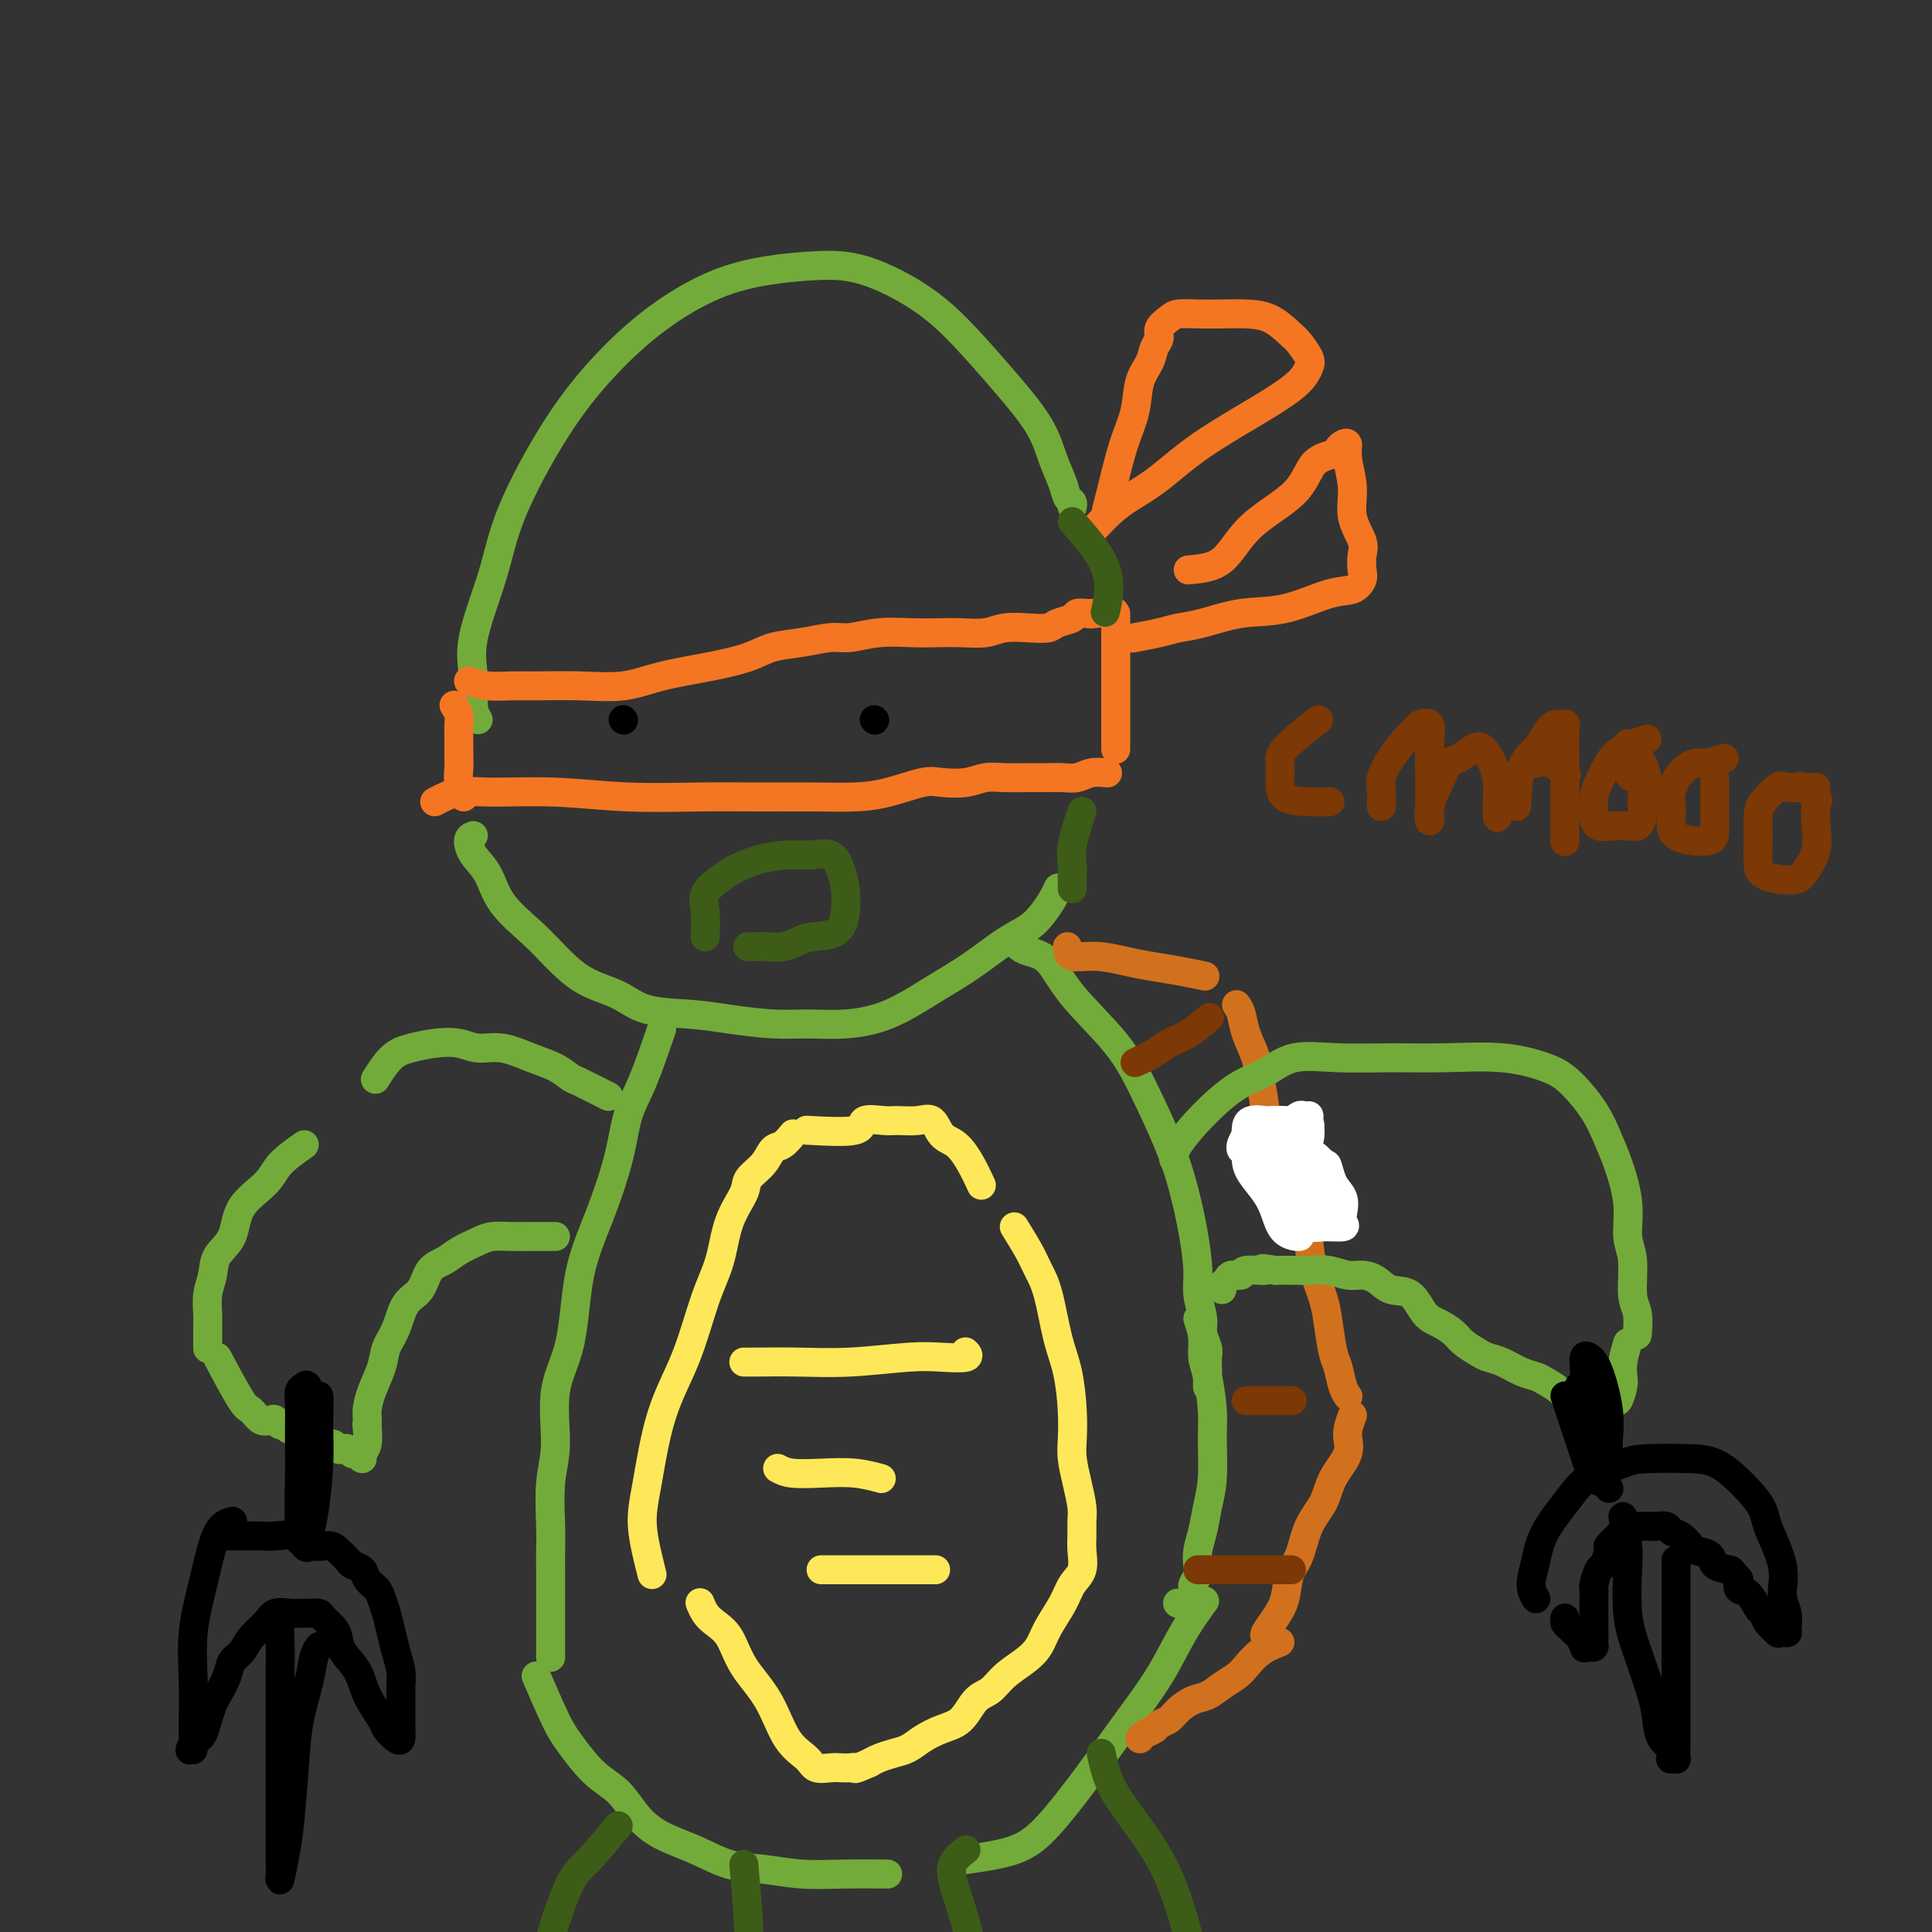 <svg viewBox='0 0 400 400' version='1.1' xmlns='http://www.w3.org/2000/svg' xmlns:xlink='http://www.w3.org/1999/xlink'><rect x="0" y="0" width="400" height="400" fill="#333333" stroke="none"/><g fill='none' stroke='rgb(115,171,58)' stroke-width='6' stroke-linecap='round' stroke-linejoin='round'><path d='M99,149c-0.451,-0.746 -0.901,-1.491 -1,-3c-0.099,-1.509 0.154,-3.781 0,-6c-0.154,-2.219 -0.713,-4.386 0,-8c0.713,-3.614 2.699,-8.677 4,-13c1.301,-4.323 1.919,-7.906 4,-13c2.081,-5.094 5.627,-11.697 9,-17c3.373,-5.303 6.573,-9.305 10,-13c3.427,-3.695 7.082,-7.082 11,-10c3.918,-2.918 8.099,-5.368 12,-7c3.901,-1.632 7.520,-2.446 11,-3c3.480,-0.554 6.819,-0.847 10,-1c3.181,-0.153 6.203,-0.164 10,1c3.797,1.164 8.368,3.503 12,6c3.632,2.497 6.325,5.150 9,8c2.675,2.850 5.332,5.895 8,9c2.668,3.105 5.345,6.271 7,9c1.655,2.729 2.286,5.022 3,7c0.714,1.978 1.512,3.640 2,5c0.488,1.360 0.667,2.416 1,3c0.333,0.584 0.820,0.696 1,1c0.180,0.304 0.051,0.801 0,1c-0.051,0.199 -0.026,0.099 0,0'/><path d='M98,173c-0.458,0.166 -0.917,0.333 -1,1c-0.083,0.667 0.209,1.836 1,3c0.791,1.164 2.081,2.325 3,4c0.919,1.675 1.466,3.865 3,6c1.534,2.135 4.054,4.215 6,6c1.946,1.785 3.316,3.276 5,5c1.684,1.724 3.682,3.680 6,5c2.318,1.320 4.958,2.004 7,3c2.042,0.996 3.488,2.305 6,3c2.512,0.695 6.090,0.776 9,1c2.910,0.224 5.153,0.593 8,1c2.847,0.407 6.300,0.854 9,1c2.700,0.146 4.649,-0.010 7,0c2.351,0.010 5.103,0.186 8,0c2.897,-0.186 5.937,-0.735 9,-2c3.063,-1.265 6.147,-3.248 9,-5c2.853,-1.752 5.475,-3.274 8,-5c2.525,-1.726 4.953,-3.657 7,-5c2.047,-1.343 3.711,-2.097 5,-3c1.289,-0.903 2.201,-1.953 3,-3c0.799,-1.047 1.484,-2.090 2,-3c0.516,-0.910 0.862,-1.689 1,-2c0.138,-0.311 0.069,-0.156 0,0'/></g>
<g fill='none' stroke='rgb(244,118,35)' stroke-width='6' stroke-linecap='round' stroke-linejoin='round'><path d='M94,146c0.423,0.691 0.846,1.381 1,2c0.154,0.619 0.040,1.166 0,2c-0.040,0.834 -0.007,1.953 0,3c0.007,1.047 -0.012,2.021 0,3c0.012,0.979 0.056,1.961 0,3c-0.056,1.039 -0.211,2.134 0,3c0.211,0.866 0.788,1.502 1,2c0.212,0.498 0.061,0.856 0,1c-0.061,0.144 -0.030,0.072 0,0'/><path d='M97,141c1.219,0.424 2.438,0.847 4,1c1.562,0.153 3.466,0.035 5,0c1.534,-0.035 2.697,0.013 5,0c2.303,-0.013 5.746,-0.086 9,0c3.254,0.086 6.318,0.332 9,0c2.682,-0.332 4.981,-1.240 8,-2c3.019,-0.760 6.758,-1.370 10,-2c3.242,-0.630 5.986,-1.278 8,-2c2.014,-0.722 3.299,-1.518 5,-2c1.701,-0.482 3.819,-0.651 6,-1c2.181,-0.349 4.424,-0.878 6,-1c1.576,-0.122 2.486,0.163 4,0c1.514,-0.163 3.633,-0.775 6,-1c2.367,-0.225 4.981,-0.064 7,0c2.019,0.064 3.442,0.031 5,0c1.558,-0.031 3.251,-0.060 5,0c1.749,0.060 3.556,0.209 5,0c1.444,-0.209 2.527,-0.777 4,-1c1.473,-0.223 3.335,-0.102 5,0c1.665,0.102 3.132,0.185 4,0c0.868,-0.185 1.136,-0.638 2,-1c0.864,-0.362 2.323,-0.633 3,-1c0.677,-0.367 0.573,-0.830 1,-1c0.427,-0.170 1.384,-0.046 2,0c0.616,0.046 0.890,0.013 1,0c0.110,-0.013 0.055,-0.007 0,0'/><path d='M226,127c8.622,-0.778 3.178,-0.222 1,0c-2.178,0.222 -1.089,0.111 0,0'/><path d='M231,127c0.000,0.209 0.000,0.417 0,1c0.000,0.583 0.000,1.539 0,3c0.000,1.461 -0.000,3.426 0,5c0.000,1.574 0.000,2.757 0,4c0.000,1.243 0.000,2.547 0,4c0.000,1.453 0.000,3.055 0,4c0.000,0.945 0.000,1.233 0,2c0.000,0.767 0.000,2.014 0,3c0.000,0.986 -0.000,1.710 0,2c0.000,0.290 0.000,0.145 0,0'/><path d='M90,166c1.621,-0.853 3.242,-1.707 5,-2c1.758,-0.293 3.654,-0.026 7,0c3.346,0.026 8.142,-0.189 13,0c4.858,0.189 9.778,0.783 15,1c5.222,0.217 10.746,0.056 15,0c4.254,-0.056 7.236,-0.008 11,0c3.764,0.008 8.308,-0.022 12,0c3.692,0.022 6.532,0.098 9,0c2.468,-0.098 4.565,-0.370 7,-1c2.435,-0.630 5.210,-1.619 7,-2c1.790,-0.381 2.597,-0.155 4,0c1.403,0.155 3.404,0.238 5,0c1.596,-0.238 2.787,-0.796 4,-1c1.213,-0.204 2.450,-0.054 4,0c1.550,0.054 3.415,0.011 5,0c1.585,-0.011 2.891,0.011 4,0c1.109,-0.011 2.021,-0.055 3,0c0.979,0.055 2.025,0.211 3,0c0.975,-0.211 1.878,-0.788 3,-1c1.122,-0.212 2.463,-0.061 3,0c0.537,0.061 0.268,0.030 0,0'/><path d='M229,106c0.675,-2.729 1.351,-5.458 2,-8c0.649,-2.542 1.273,-4.897 2,-7c0.727,-2.103 1.558,-3.953 2,-6c0.442,-2.047 0.495,-4.292 1,-6c0.505,-1.708 1.462,-2.881 2,-4c0.538,-1.119 0.656,-2.184 1,-3c0.344,-0.816 0.912,-1.381 1,-2c0.088,-0.619 -0.305,-1.290 0,-2c0.305,-0.710 1.308,-1.458 2,-2c0.692,-0.542 1.072,-0.876 2,-1c0.928,-0.124 2.402,-0.037 4,0c1.598,0.037 3.320,0.025 5,0c1.680,-0.025 3.319,-0.064 5,0c1.681,0.064 3.404,0.229 5,1c1.596,0.771 3.065,2.148 4,3c0.935,0.852 1.335,1.179 2,2c0.665,0.821 1.594,2.135 2,3c0.406,0.865 0.287,1.281 0,2c-0.287,0.719 -0.744,1.743 -2,3c-1.256,1.257 -3.312,2.748 -7,5c-3.688,2.252 -9.010,5.266 -13,8c-3.990,2.734 -6.649,5.188 -9,7c-2.351,1.812 -4.393,2.980 -6,4c-1.607,1.020 -2.779,1.890 -4,3c-1.221,1.110 -2.492,2.460 -3,3c-0.508,0.540 -0.254,0.270 0,0'/><path d='M246,118c2.528,-0.220 5.056,-0.440 7,-2c1.944,-1.560 3.305,-4.459 6,-7c2.695,-2.541 6.725,-4.723 9,-7c2.275,-2.277 2.796,-4.650 4,-6c1.204,-1.350 3.092,-1.676 4,-2c0.908,-0.324 0.836,-0.647 1,-1c0.164,-0.353 0.564,-0.735 1,-1c0.436,-0.265 0.909,-0.412 1,0c0.091,0.412 -0.200,1.383 0,3c0.200,1.617 0.890,3.879 1,6c0.110,2.121 -0.362,4.101 0,6c0.362,1.899 1.557,3.717 2,5c0.443,1.283 0.135,2.029 0,3c-0.135,0.971 -0.098,2.166 0,3c0.098,0.834 0.255,1.308 0,2c-0.255,0.692 -0.924,1.604 -2,2c-1.076,0.396 -2.560,0.277 -5,1c-2.440,0.723 -5.837,2.287 -9,3c-3.163,0.713 -6.092,0.573 -9,1c-2.908,0.427 -5.796,1.421 -8,2c-2.204,0.579 -3.725,0.743 -5,1c-1.275,0.257 -2.305,0.608 -4,1c-1.695,0.392 -4.056,0.826 -5,1c-0.944,0.174 -0.472,0.087 0,0'/></g>
<g fill='none' stroke='rgb(61,92,24)' stroke-width='6' stroke-linecap='round' stroke-linejoin='round'><path d='M222,108c2.956,3.333 5.911,6.667 7,10c1.089,3.333 0.311,6.667 0,8c-0.311,1.333 -0.156,0.667 0,0'/><path d='M224,168c-0.845,2.552 -1.691,5.104 -2,7c-0.309,1.896 -0.083,3.135 0,4c0.083,0.865 0.022,1.356 0,2c-0.022,0.644 -0.006,1.443 0,2c0.006,0.557 0.002,0.874 0,1c-0.002,0.126 -0.001,0.063 0,0'/><path d='M146,194c0.075,-1.739 0.149,-3.478 0,-5c-0.149,-1.522 -0.523,-2.829 0,-4c0.523,-1.171 1.941,-2.208 3,-3c1.059,-0.792 1.757,-1.339 3,-2c1.243,-0.661 3.029,-1.437 5,-2c1.971,-0.563 4.125,-0.914 6,-1c1.875,-0.086 3.470,0.093 5,0c1.530,-0.093 2.995,-0.459 4,0c1.005,0.459 1.549,1.744 2,3c0.451,1.256 0.809,2.483 1,4c0.191,1.517 0.214,3.324 0,5c-0.214,1.676 -0.666,3.220 -2,4c-1.334,0.780 -3.550,0.798 -5,1c-1.450,0.202 -2.133,0.590 -3,1c-0.867,0.410 -1.917,0.842 -3,1c-1.083,0.158 -2.197,0.042 -3,0c-0.803,-0.042 -1.293,-0.011 -2,0c-0.707,0.011 -1.631,0.003 -2,0c-0.369,-0.003 -0.185,-0.002 0,0'/></g>
<g fill='none' stroke='rgb(0,0,0)' stroke-width='6' stroke-linecap='round' stroke-linejoin='round'><path d='M181,149c0.000,0.000 0.100,0.100 0.1,0.1'/><path d='M129,149c0.000,0.000 0.100,0.100 0.1,0.1'/></g>
<g fill='none' stroke='rgb(115,171,58)' stroke-width='6' stroke-linecap='round' stroke-linejoin='round'><path d='M137,213c-1.387,4.051 -2.774,8.102 -4,11c-1.226,2.898 -2.291,4.642 -3,7c-0.709,2.358 -1.063,5.328 -2,9c-0.937,3.672 -2.456,8.045 -4,12c-1.544,3.955 -3.111,7.491 -4,12c-0.889,4.509 -1.100,9.991 -2,14c-0.900,4.009 -2.490,6.547 -3,10c-0.510,3.453 0.059,7.823 0,11c-0.059,3.177 -0.748,5.161 -1,8c-0.252,2.839 -0.068,6.534 0,9c0.068,2.466 0.018,3.704 0,5c-0.018,1.296 -0.005,2.649 0,4c0.005,1.351 0.001,2.699 0,4c-0.001,1.301 -0.000,2.554 0,4c0.000,1.446 0.000,3.085 0,4c-0.000,0.915 -0.000,1.107 0,2c0.000,0.893 0.000,2.487 0,3c-0.000,0.513 -0.000,-0.054 0,0c0.000,0.054 0.000,0.730 0,1c-0.000,0.270 -0.000,0.135 0,0'/><path d='M211,196c0.481,0.344 0.963,0.687 2,1c1.037,0.313 2.630,0.594 4,2c1.370,1.406 2.516,3.937 5,7c2.484,3.063 6.304,6.658 9,10c2.696,3.342 4.268,6.431 6,10c1.732,3.569 3.626,7.618 5,11c1.374,3.382 2.229,6.096 3,9c0.771,2.904 1.460,5.999 2,9c0.540,3.001 0.933,5.910 1,8c0.067,2.090 -0.192,3.361 0,5c0.192,1.639 0.836,3.647 1,5c0.164,1.353 -0.152,2.053 0,3c0.152,0.947 0.773,2.142 1,3c0.227,0.858 0.061,1.379 0,2c-0.061,0.621 -0.016,1.342 0,2c0.016,0.658 0.004,1.254 0,2c-0.004,0.746 -0.001,1.642 0,2c0.001,0.358 0.001,0.179 0,0'/><path d='M248,273c0.445,1.311 0.889,2.622 1,4c0.111,1.378 -0.113,2.821 0,4c0.113,1.179 0.563,2.092 1,4c0.437,1.908 0.860,4.810 1,7c0.140,2.190 -0.005,3.667 0,6c0.005,2.333 0.159,5.521 0,8c-0.159,2.479 -0.630,4.249 -1,6c-0.370,1.751 -0.639,3.482 -1,5c-0.361,1.518 -0.814,2.824 -1,4c-0.186,1.176 -0.104,2.221 0,3c0.104,0.779 0.231,1.291 0,2c-0.231,0.709 -0.819,1.615 -1,2c-0.181,0.385 0.044,0.247 0,1c-0.044,0.753 -0.358,2.395 -1,3c-0.642,0.605 -1.612,0.173 -2,0c-0.388,-0.173 -0.194,-0.086 0,0'/><path d='M111,347c1.469,3.396 2.937,6.792 4,9c1.063,2.208 1.720,3.228 3,5c1.280,1.772 3.183,4.298 5,6c1.817,1.702 3.548,2.582 5,4c1.452,1.418 2.626,3.374 4,5c1.374,1.626 2.948,2.923 5,4c2.052,1.077 4.582,1.935 7,3c2.418,1.065 4.723,2.338 7,3c2.277,0.662 4.527,0.713 7,1c2.473,0.287 5.168,0.809 8,1c2.832,0.191 5.801,0.051 9,0c3.199,-0.051 6.628,-0.015 8,0c1.372,0.015 0.686,0.007 0,0'/><path d='M200,385c3.624,-0.511 7.249,-1.021 10,-2c2.751,-0.979 4.629,-2.426 7,-5c2.371,-2.574 5.235,-6.274 8,-10c2.765,-3.726 5.432,-7.479 8,-11c2.568,-3.521 5.039,-6.810 7,-10c1.961,-3.190 3.413,-6.282 5,-9c1.587,-2.718 3.311,-5.062 4,-6c0.689,-0.938 0.345,-0.469 0,0'/></g>
<g fill='none' stroke='rgb(254,232,89)' stroke-width='6' stroke-linecap='round' stroke-linejoin='round'><path d='M135,326c-0.901,-3.557 -1.802,-7.114 -2,-10c-0.198,-2.886 0.307,-5.101 1,-9c0.693,-3.899 1.574,-9.482 3,-14c1.426,-4.518 3.398,-7.969 5,-12c1.602,-4.031 2.833,-8.640 4,-12c1.167,-3.360 2.270,-5.469 3,-8c0.730,-2.531 1.088,-5.484 2,-8c0.912,-2.516 2.380,-4.595 3,-6c0.620,-1.405 0.394,-2.135 1,-3c0.606,-0.865 2.044,-1.864 3,-3c0.956,-1.136 1.432,-2.407 2,-3c0.568,-0.593 1.230,-0.506 2,-1c0.770,-0.494 1.649,-1.570 2,-2c0.351,-0.430 0.176,-0.215 0,0'/><path d='M167,234c4.104,0.227 8.208,0.454 10,0c1.792,-0.454 1.271,-1.588 2,-2c0.729,-0.412 2.708,-0.100 4,0c1.292,0.100 1.896,-0.011 3,0c1.104,0.011 2.708,0.144 4,0c1.292,-0.144 2.273,-0.563 3,0c0.727,0.563 1.200,2.109 2,3c0.800,0.891 1.926,1.125 3,2c1.074,0.875 2.097,2.389 3,4c0.903,1.611 1.687,3.317 2,4c0.313,0.683 0.157,0.341 0,0'/><path d='M210,254c1.090,1.750 2.179,3.500 3,5c0.821,1.500 1.372,2.749 2,4c0.628,1.251 1.331,2.505 2,5c0.669,2.495 1.303,6.231 2,9c0.697,2.769 1.458,4.571 2,7c0.542,2.429 0.867,5.487 1,8c0.133,2.513 0.074,4.482 0,6c-0.074,1.518 -0.163,2.584 0,4c0.163,1.416 0.579,3.182 1,5c0.421,1.818 0.846,3.687 1,5c0.154,1.313 0.035,2.069 0,3c-0.035,0.931 0.014,2.036 0,3c-0.014,0.964 -0.091,1.787 0,3c0.091,1.213 0.348,2.817 0,4c-0.348,1.183 -1.303,1.944 -2,3c-0.697,1.056 -1.138,2.407 -2,4c-0.862,1.593 -2.145,3.428 -3,5c-0.855,1.572 -1.282,2.880 -2,4c-0.718,1.120 -1.728,2.051 -3,3c-1.272,0.949 -2.808,1.917 -4,3c-1.192,1.083 -2.041,2.282 -3,3c-0.959,0.718 -2.027,0.956 -3,2c-0.973,1.044 -1.849,2.896 -3,4c-1.151,1.104 -2.577,1.462 -4,2c-1.423,0.538 -2.843,1.257 -4,2c-1.157,0.743 -2.053,1.508 -3,2c-0.947,0.492 -1.947,0.709 -3,1c-1.053,0.291 -2.158,0.654 -3,1c-0.842,0.346 -1.421,0.673 -2,1'/><path d='M180,365c-3.585,1.619 -3.048,1.167 -3,1c0.048,-0.167 -0.394,-0.050 -1,0c-0.606,0.050 -1.376,0.033 -2,0c-0.624,-0.033 -1.102,-0.082 -2,0c-0.898,0.082 -2.215,0.296 -3,0c-0.785,-0.296 -1.038,-1.101 -2,-2c-0.962,-0.899 -2.631,-1.893 -4,-4c-1.369,-2.107 -2.436,-5.327 -4,-8c-1.564,-2.673 -3.624,-4.801 -5,-7c-1.376,-2.199 -2.068,-4.471 -3,-6c-0.932,-1.529 -2.106,-2.317 -3,-3c-0.894,-0.683 -1.510,-1.261 -2,-2c-0.490,-0.739 -0.854,-1.640 -1,-2c-0.146,-0.360 -0.073,-0.180 0,0'/><path d='M154,282c0.611,0.008 1.221,0.016 3,0c1.779,-0.016 4.726,-0.056 8,0c3.274,0.056 6.873,0.207 11,0c4.127,-0.207 8.780,-0.774 12,-1c3.220,-0.226 5.007,-0.112 7,0c1.993,0.112 4.190,0.223 5,0c0.810,-0.223 0.231,-0.778 0,-1c-0.231,-0.222 -0.116,-0.111 0,0'/><path d='M161,304c0.761,0.415 1.522,0.829 3,1c1.478,0.171 3.675,0.097 6,0c2.325,-0.097 4.780,-0.219 7,0c2.220,0.219 4.206,0.777 5,1c0.794,0.223 0.397,0.112 0,0'/><path d='M170,325c0.745,0.000 1.490,0.000 3,0c1.510,0.000 3.786,0.000 6,0c2.214,0.000 4.365,0.000 7,0c2.635,0.000 5.753,0.000 7,0c1.247,0.000 0.624,0.000 0,0'/></g>
<g fill='none' stroke='rgb(210,113,29)' stroke-width='6' stroke-linecap='round' stroke-linejoin='round'><path d='M221,196c0.008,0.869 0.016,1.738 1,2c0.984,0.262 2.944,-0.084 5,0c2.056,0.084 4.208,0.597 6,1c1.792,0.403 3.222,0.696 5,1c1.778,0.304 3.902,0.620 6,1c2.098,0.380 4.171,0.823 5,1c0.829,0.177 0.415,0.089 0,0'/><path d='M256,208c0.364,0.515 0.729,1.030 1,2c0.271,0.970 0.450,2.394 1,4c0.550,1.606 1.472,3.394 2,5c0.528,1.606 0.664,3.030 1,5c0.336,1.970 0.874,4.487 1,7c0.126,2.513 -0.158,5.023 0,7c0.158,1.977 0.760,3.422 1,4c0.240,0.578 0.120,0.289 0,0'/><path d='M269,246c0.861,2.647 1.722,5.293 2,7c0.278,1.707 -0.028,2.474 0,4c0.028,1.526 0.389,3.810 1,6c0.611,2.190 1.473,4.284 2,6c0.527,1.716 0.719,3.052 1,5c0.281,1.948 0.650,4.508 1,6c0.350,1.492 0.681,1.915 1,3c0.319,1.085 0.624,2.830 1,4c0.376,1.170 0.822,1.763 1,2c0.178,0.237 0.089,0.119 0,0'/><path d='M280,293c-0.503,1.357 -1.006,2.713 -1,4c0.006,1.287 0.522,2.504 0,4c-0.522,1.496 -2.080,3.269 -3,5c-0.920,1.731 -1.201,3.418 -2,5c-0.799,1.582 -2.114,3.059 -3,5c-0.886,1.941 -1.341,4.345 -2,6c-0.659,1.655 -1.521,2.562 -2,4c-0.479,1.438 -0.573,3.408 -1,5c-0.427,1.592 -1.186,2.805 -2,4c-0.814,1.195 -1.682,2.372 -2,3c-0.318,0.628 -0.086,0.708 0,1c0.086,0.292 0.024,0.798 0,1c-0.024,0.202 -0.012,0.101 0,0'/><path d='M265,340c-1.392,0.554 -2.785,1.108 -4,2c-1.215,0.892 -2.254,2.122 -3,3c-0.746,0.878 -1.201,1.404 -2,2c-0.799,0.596 -1.943,1.263 -3,2c-1.057,0.737 -2.027,1.545 -3,2c-0.973,0.455 -1.947,0.556 -3,1c-1.053,0.444 -2.184,1.232 -3,2c-0.816,0.768 -1.319,1.516 -2,2c-0.681,0.484 -1.542,0.704 -2,1c-0.458,0.296 -0.515,0.667 -1,1c-0.485,0.333 -1.400,0.628 -2,1c-0.600,0.372 -0.886,0.821 -1,1c-0.114,0.179 -0.057,0.090 0,0'/></g>
<g fill='none' stroke='rgb(115,171,58)' stroke-width='6' stroke-linecap='round' stroke-linejoin='round'><path d='M126,227c-2.370,-1.204 -4.741,-2.407 -6,-3c-1.259,-0.593 -1.407,-0.575 -2,-1c-0.593,-0.425 -1.630,-1.294 -3,-2c-1.370,-0.706 -3.071,-1.248 -5,-2c-1.929,-0.752 -4.084,-1.715 -6,-2c-1.916,-0.285 -3.594,0.109 -5,0c-1.406,-0.109 -2.542,-0.722 -4,-1c-1.458,-0.278 -3.239,-0.221 -5,0c-1.761,0.221 -3.503,0.606 -5,1c-1.497,0.394 -2.749,0.798 -4,2c-1.251,1.202 -2.500,3.200 -3,4c-0.500,0.800 -0.250,0.400 0,0'/><path d='M63,237c-1.915,1.347 -3.830,2.695 -5,4c-1.170,1.305 -1.594,2.568 -3,4c-1.406,1.432 -3.792,3.032 -5,5c-1.208,1.968 -1.238,4.302 -2,6c-0.762,1.698 -2.257,2.758 -3,4c-0.743,1.242 -0.735,2.666 -1,4c-0.265,1.334 -0.803,2.580 -1,4c-0.197,1.420 -0.053,3.015 0,4c0.053,0.985 0.014,1.361 0,2c-0.014,0.639 -0.004,1.543 0,2c0.004,0.457 0.001,0.469 0,1c-0.001,0.531 -0.000,1.580 0,2c0.000,0.420 0.000,0.210 0,0'/><path d='M45,281c1.933,3.637 3.866,7.275 5,9c1.134,1.725 1.470,1.538 2,2c0.530,0.462 1.256,1.573 2,2c0.744,0.427 1.508,0.171 2,0c0.492,-0.171 0.714,-0.256 1,0c0.286,0.256 0.636,0.853 1,1c0.364,0.147 0.742,-0.158 1,0c0.258,0.158 0.397,0.777 1,1c0.603,0.223 1.671,0.050 2,0c0.329,-0.050 -0.081,0.024 0,0c0.081,-0.024 0.652,-0.146 1,0c0.348,0.146 0.475,0.560 1,1c0.525,0.440 1.450,0.906 2,1c0.550,0.094 0.725,-0.185 1,0c0.275,0.185 0.651,0.833 1,1c0.349,0.167 0.671,-0.147 1,0c0.329,0.147 0.665,0.756 1,1c0.335,0.244 0.668,0.121 1,0c0.332,-0.121 0.664,-0.242 1,0c0.336,0.242 0.678,0.847 1,1c0.322,0.153 0.626,-0.146 1,0c0.374,0.146 0.818,0.735 1,1c0.182,0.265 0.100,0.205 0,0c-0.100,-0.205 -0.219,-0.555 0,-1c0.219,-0.445 0.777,-0.984 1,-2c0.223,-1.016 0.112,-2.508 0,-4'/><path d='M76,295c0.124,-1.587 -0.066,-2.054 0,-3c0.066,-0.946 0.387,-2.372 1,-4c0.613,-1.628 1.519,-3.459 2,-5c0.481,-1.541 0.537,-2.790 1,-4c0.463,-1.210 1.335,-2.379 2,-4c0.665,-1.621 1.125,-3.694 2,-5c0.875,-1.306 2.167,-1.845 3,-3c0.833,-1.155 1.209,-2.926 2,-4c0.791,-1.074 1.999,-1.451 3,-2c1.001,-0.549 1.795,-1.272 3,-2c1.205,-0.728 2.822,-1.463 4,-2c1.178,-0.537 1.916,-0.876 3,-1c1.084,-0.124 2.515,-0.033 4,0c1.485,0.033 3.025,0.009 4,0c0.975,-0.009 1.386,-0.002 2,0c0.614,0.002 1.433,0.001 2,0c0.567,-0.001 0.883,-0.000 1,0c0.117,0.000 0.033,0.000 0,0c-0.033,-0.000 -0.017,-0.000 0,0'/><path d='M243,240c0.029,-0.753 0.058,-1.505 1,-3c0.942,-1.495 2.795,-3.731 5,-6c2.205,-2.269 4.760,-4.570 7,-6c2.240,-1.430 4.165,-1.991 6,-3c1.835,-1.009 3.579,-2.468 6,-3c2.421,-0.532 5.519,-0.137 9,0c3.481,0.137 7.346,0.015 11,0c3.654,-0.015 7.097,0.076 11,0c3.903,-0.076 8.267,-0.320 12,0c3.733,0.320 6.834,1.205 9,2c2.166,0.795 3.397,1.501 5,3c1.603,1.499 3.577,3.790 5,6c1.423,2.210 2.294,4.338 3,6c0.706,1.662 1.246,2.857 2,5c0.754,2.143 1.723,5.233 2,8c0.277,2.767 -0.136,5.211 0,7c0.136,1.789 0.821,2.921 1,5c0.179,2.079 -0.148,5.104 0,7c0.148,1.896 0.771,2.664 1,4c0.229,1.336 0.066,3.239 0,4c-0.066,0.761 -0.033,0.381 0,0'/><path d='M337,278c-0.416,1.387 -0.833,2.773 -1,4c-0.167,1.227 -0.086,2.294 0,3c0.086,0.706 0.175,1.051 0,2c-0.175,0.949 -0.614,2.503 -1,3c-0.386,0.497 -0.717,-0.062 -1,0c-0.283,0.062 -0.517,0.747 -1,1c-0.483,0.253 -1.217,0.076 -2,0c-0.783,-0.076 -1.617,-0.052 -2,0c-0.383,0.052 -0.314,0.130 -1,0c-0.686,-0.130 -2.125,-0.468 -3,-1c-0.875,-0.532 -1.185,-1.260 -2,-2c-0.815,-0.740 -2.133,-1.494 -3,-2c-0.867,-0.506 -1.281,-0.765 -2,-1c-0.719,-0.235 -1.744,-0.447 -3,-1c-1.256,-0.553 -2.744,-1.446 -4,-2c-1.256,-0.554 -2.279,-0.768 -3,-1c-0.721,-0.232 -1.141,-0.483 -2,-1c-0.859,-0.517 -2.157,-1.302 -3,-2c-0.843,-0.698 -1.230,-1.310 -2,-2c-0.770,-0.690 -1.924,-1.459 -3,-2c-1.076,-0.541 -2.073,-0.853 -3,-2c-0.927,-1.147 -1.784,-3.129 -3,-4c-1.216,-0.871 -2.793,-0.629 -4,-1c-1.207,-0.371 -2.045,-1.353 -3,-2c-0.955,-0.647 -2.026,-0.958 -3,-1c-0.974,-0.042 -1.852,0.185 -3,0c-1.148,-0.185 -2.565,-0.782 -4,-1c-1.435,-0.218 -2.886,-0.059 -4,0c-1.114,0.059 -1.890,0.017 -3,0c-1.110,-0.017 -2.555,-0.008 -4,0'/><path d='M264,263c-4.550,-0.756 -1.926,-0.147 -2,0c-0.074,0.147 -2.847,-0.168 -4,0c-1.153,0.168 -0.687,0.819 -1,1c-0.313,0.181 -1.404,-0.109 -2,0c-0.596,0.109 -0.696,0.617 -1,1c-0.304,0.383 -0.813,0.642 -1,1c-0.187,0.358 -0.054,0.817 0,1c0.054,0.183 0.027,0.092 0,0'/></g>
<g fill='none' stroke='rgb(255,255,255)' stroke-width='6' stroke-linecap='round' stroke-linejoin='round'><path d='M268,246c0.588,-0.471 1.177,-0.942 2,0c0.823,0.942 1.881,3.296 1,3c-0.881,-0.296 -3.699,-3.242 -5,-5c-1.301,-1.758 -1.083,-2.330 -1,-3c0.083,-0.670 0.032,-1.440 0,-2c-0.032,-0.560 -0.045,-0.912 0,-1c0.045,-0.088 0.149,0.086 1,0c0.851,-0.086 2.449,-0.434 4,0c1.551,0.434 3.056,1.650 4,3c0.944,1.350 1.328,2.835 2,4c0.672,1.165 1.631,2.011 2,3c0.369,0.989 0.149,2.123 0,3c-0.149,0.877 -0.227,1.498 0,2c0.227,0.502 0.760,0.886 0,1c-0.760,0.114 -2.814,-0.042 -4,0c-1.186,0.042 -1.505,0.282 -3,0c-1.495,-0.282 -4.166,-1.087 -5,-2c-0.834,-0.913 0.167,-1.933 0,-3c-0.167,-1.067 -1.503,-2.181 -2,-3c-0.497,-0.819 -0.154,-1.343 0,-2c0.154,-0.657 0.118,-1.446 0,-2c-0.118,-0.554 -0.320,-0.873 0,-1c0.320,-0.127 1.160,-0.064 2,0'/><path d='M266,241c0.676,-1.698 2.365,-0.443 4,0c1.635,0.443 3.217,0.074 4,0c0.783,-0.074 0.767,0.148 1,1c0.233,0.852 0.716,2.334 1,3c0.284,0.666 0.371,0.515 0,1c-0.371,0.485 -1.198,1.607 -2,2c-0.802,0.393 -1.578,0.057 -3,0c-1.422,-0.057 -3.492,0.165 -5,0c-1.508,-0.165 -2.456,-0.715 -3,-1c-0.544,-0.285 -0.683,-0.304 -1,-1c-0.317,-0.696 -0.812,-2.070 -1,-3c-0.188,-0.930 -0.069,-1.415 0,-2c0.069,-0.585 0.087,-1.271 0,-2c-0.087,-0.729 -0.279,-1.501 0,-2c0.279,-0.499 1.031,-0.726 2,-1c0.969,-0.274 2.156,-0.595 3,-1c0.844,-0.405 1.345,-0.892 2,-1c0.655,-0.108 1.463,0.165 2,0c0.537,-0.165 0.803,-0.767 1,-1c0.197,-0.233 0.325,-0.097 0,0c-0.325,0.097 -1.103,0.155 -2,1c-0.897,0.845 -1.915,2.476 -3,3c-1.085,0.524 -2.239,-0.058 -3,0c-0.761,0.058 -1.129,0.756 -2,1c-0.871,0.244 -2.244,0.035 -3,0c-0.756,-0.035 -0.896,0.106 -1,0c-0.104,-0.106 -0.173,-0.459 0,-1c0.173,-0.541 0.586,-1.271 1,-2'/><path d='M258,235c0.826,-0.852 2.889,-1.482 4,-2c1.111,-0.518 1.268,-0.923 2,-1c0.732,-0.077 2.038,0.176 3,0c0.962,-0.176 1.581,-0.780 2,-1c0.419,-0.220 0.639,-0.058 1,0c0.361,0.058 0.863,0.010 1,0c0.137,-0.010 -0.092,0.018 0,1c0.092,0.982 0.504,2.917 0,4c-0.504,1.083 -1.925,1.312 -3,2c-1.075,0.688 -1.803,1.833 -2,3c-0.197,1.167 0.139,2.354 0,3c-0.139,0.646 -0.752,0.750 -1,1c-0.248,0.250 -0.129,0.645 0,1c0.129,0.355 0.269,0.668 1,1c0.731,0.332 2.053,0.681 3,1c0.947,0.319 1.519,0.606 2,1c0.481,0.394 0.873,0.894 1,1c0.127,0.106 -0.010,-0.182 0,0c0.010,0.182 0.167,0.834 0,1c-0.167,0.166 -0.658,-0.154 -1,0c-0.342,0.154 -0.536,0.781 -1,1c-0.464,0.219 -1.197,0.030 -2,0c-0.803,-0.030 -1.676,0.101 -2,0c-0.324,-0.101 -0.098,-0.433 0,0c0.098,0.433 0.067,1.632 0,2c-0.067,0.368 -0.172,-0.093 0,0c0.172,0.093 0.621,0.741 1,1c0.379,0.259 0.690,0.130 1,0'/><path d='M268,255c0.691,0.700 1.418,0.949 1,1c-0.418,0.051 -1.983,-0.097 -3,-1c-1.017,-0.903 -1.488,-2.562 -2,-4c-0.512,-1.438 -1.066,-2.654 -2,-4c-0.934,-1.346 -2.250,-2.824 -3,-4c-0.750,-1.176 -0.936,-2.052 -1,-3c-0.064,-0.948 -0.006,-1.967 0,-3c0.006,-1.033 -0.041,-2.081 0,-3c0.041,-0.919 0.168,-1.709 1,-2c0.832,-0.291 2.369,-0.082 3,0c0.631,0.082 0.358,0.037 1,0c0.642,-0.037 2.200,-0.067 3,0c0.800,0.067 0.841,0.230 1,1c0.159,0.770 0.434,2.146 1,3c0.566,0.854 1.421,1.185 2,2c0.579,0.815 0.880,2.113 1,3c0.120,0.887 0.057,1.362 0,2c-0.057,0.638 -0.109,1.439 0,2c0.109,0.561 0.379,0.882 0,1c-0.379,0.118 -1.407,0.034 -2,0c-0.593,-0.034 -0.751,-0.019 -1,0c-0.249,0.019 -0.589,0.041 -1,0c-0.411,-0.041 -0.894,-0.145 -1,0c-0.106,0.145 0.164,0.539 0,0c-0.164,-0.539 -0.761,-2.011 -1,-3c-0.239,-0.989 -0.119,-1.494 0,-2'/><path d='M265,241c-0.929,-0.560 -0.250,0.042 0,0c0.250,-0.042 0.071,-0.726 0,-1c-0.071,-0.274 -0.036,-0.137 0,0'/></g>
<g fill='none' stroke='rgb(0,0,0)' stroke-width='6' stroke-linecap='round' stroke-linejoin='round'><path d='M324,289c0.667,2.004 1.334,4.009 2,6c0.666,1.991 1.332,3.969 2,6c0.668,2.031 1.339,4.116 2,5c0.661,0.884 1.312,0.569 2,1c0.688,0.431 1.414,1.608 1,1c-0.414,-0.608 -1.967,-3.002 -3,-5c-1.033,-1.998 -1.546,-3.599 -2,-5c-0.454,-1.401 -0.851,-2.603 -1,-4c-0.149,-1.397 -0.051,-2.989 0,-4c0.051,-1.011 0.056,-1.440 0,-2c-0.056,-0.560 -0.174,-1.250 0,-1c0.174,0.250 0.639,1.439 1,3c0.361,1.561 0.618,3.494 1,5c0.382,1.506 0.887,2.586 1,4c0.113,1.414 -0.168,3.161 0,4c0.168,0.839 0.784,0.771 1,1c0.216,0.229 0.034,0.757 0,1c-0.034,0.243 0.082,0.203 0,-1c-0.082,-1.203 -0.362,-3.569 -1,-6c-0.638,-2.431 -1.633,-4.926 -2,-7c-0.367,-2.074 -0.107,-3.728 0,-5c0.107,-1.272 0.061,-2.162 0,-3c-0.061,-0.838 -0.135,-1.624 0,-2c0.135,-0.376 0.481,-0.341 1,0c0.519,0.341 1.211,0.988 2,3c0.789,2.012 1.674,5.388 2,8c0.326,2.612 0.093,4.461 0,6c-0.093,1.539 -0.047,2.770 0,4'/><path d='M333,302c0.354,2.918 0.238,1.213 0,1c-0.238,-0.213 -0.600,1.067 -1,0c-0.400,-1.067 -0.839,-4.482 -1,-7c-0.161,-2.518 -0.043,-4.138 0,-5c0.043,-0.862 0.012,-0.966 0,-2c-0.012,-1.034 -0.003,-2.998 0,-3c0.003,-0.002 0.001,1.958 0,4c-0.001,2.042 -0.000,4.165 0,6c0.000,1.835 0.000,3.381 0,4c-0.000,0.619 -0.000,0.309 0,0'/><path d='M318,331c-0.511,-0.834 -1.022,-1.668 -1,-3c0.022,-1.332 0.575,-3.162 1,-5c0.425,-1.838 0.720,-3.683 2,-6c1.280,-2.317 3.545,-5.104 5,-7c1.455,-1.896 2.101,-2.899 4,-4c1.899,-1.101 5.052,-2.300 7,-3c1.948,-0.700 2.691,-0.901 5,-1c2.309,-0.099 6.186,-0.096 9,0c2.814,0.096 4.567,0.286 7,2c2.433,1.714 5.545,4.951 7,7c1.455,2.049 1.251,2.909 2,5c0.749,2.091 2.449,5.411 3,8c0.551,2.589 -0.048,4.445 0,6c0.048,1.555 0.742,2.809 1,4c0.258,1.191 0.079,2.319 0,3c-0.079,0.681 -0.058,0.916 0,1c0.058,0.084 0.152,0.017 0,0c-0.152,-0.017 -0.552,0.016 -1,0c-0.448,-0.016 -0.945,-0.082 -1,0c-0.055,0.082 0.334,0.313 0,0c-0.334,-0.313 -1.389,-1.168 -2,-2c-0.611,-0.832 -0.777,-1.640 -1,-2c-0.223,-0.360 -0.503,-0.272 -1,-1c-0.497,-0.728 -1.211,-2.273 -2,-3c-0.789,-0.727 -1.654,-0.636 -2,-1c-0.346,-0.364 -0.173,-1.182 0,-2'/><path d='M360,327c-1.822,-1.968 -1.376,-1.888 -2,-2c-0.624,-0.112 -2.316,-0.415 -3,-1c-0.684,-0.585 -0.358,-1.452 -1,-2c-0.642,-0.548 -2.251,-0.778 -3,-1c-0.749,-0.222 -0.638,-0.438 -1,-1c-0.362,-0.562 -1.195,-1.471 -2,-2c-0.805,-0.529 -1.580,-0.678 -2,-1c-0.420,-0.322 -0.484,-0.818 -1,-1c-0.516,-0.182 -1.486,-0.050 -2,0c-0.514,0.050 -0.574,0.019 -1,0c-0.426,-0.019 -1.218,-0.026 -2,0c-0.782,0.026 -1.554,0.085 -2,0c-0.446,-0.085 -0.568,-0.313 -1,0c-0.432,0.313 -1.176,1.167 -2,2c-0.824,0.833 -1.727,1.646 -2,2c-0.273,0.354 0.085,0.251 0,1c-0.085,0.749 -0.611,2.350 -1,3c-0.389,0.650 -0.640,0.349 -1,1c-0.360,0.651 -0.828,2.255 -1,3c-0.172,0.745 -0.046,0.629 0,1c0.046,0.371 0.012,1.227 0,2c-0.012,0.773 -0.003,1.464 0,2c0.003,0.536 0.001,0.917 0,1c-0.001,0.083 -0.000,-0.132 0,0c0.000,0.132 0.000,0.610 0,1c-0.000,0.390 -0.000,0.692 0,1c0.000,0.308 0.000,0.621 0,1c-0.000,0.379 -0.000,0.822 0,1c0.000,0.178 0.000,0.089 0,0'/><path d='M330,338c0.003,1.729 0.011,1.051 0,1c-0.011,-0.051 -0.041,0.524 0,1c0.041,0.476 0.152,0.853 0,1c-0.152,0.147 -0.565,0.065 -1,0c-0.435,-0.065 -0.890,-0.111 -1,0c-0.110,0.111 0.124,0.381 0,0c-0.124,-0.381 -0.608,-1.412 -1,-2c-0.392,-0.588 -0.694,-0.732 -1,-1c-0.306,-0.268 -0.618,-0.659 -1,-1c-0.382,-0.341 -0.834,-0.630 -1,-1c-0.166,-0.370 -0.048,-0.820 0,-1c0.048,-0.180 0.024,-0.090 0,0'/><path d='M336,314c0.412,2.195 0.825,4.390 1,6c0.175,1.610 0.113,2.635 0,5c-0.113,2.365 -0.277,6.069 0,9c0.277,2.931 0.996,5.088 2,8c1.004,2.912 2.294,6.577 3,9c0.706,2.423 0.829,3.602 1,5c0.171,1.398 0.389,3.015 1,4c0.611,0.985 1.614,1.338 2,2c0.386,0.662 0.156,1.633 0,2c-0.156,0.367 -0.238,0.129 0,0c0.238,-0.129 0.796,-0.151 1,0c0.204,0.151 0.055,0.473 0,0c-0.055,-0.473 -0.015,-1.743 0,-3c0.015,-1.257 0.004,-2.503 0,-4c-0.004,-1.497 -0.001,-3.246 0,-5c0.001,-1.754 0.000,-3.514 0,-6c-0.000,-2.486 -0.000,-5.698 0,-8c0.000,-2.302 0.000,-3.692 0,-5c-0.000,-1.308 -0.000,-2.533 0,-4c0.000,-1.467 0.000,-3.177 0,-4c-0.000,-0.823 -0.000,-0.760 0,-1c0.000,-0.240 0.000,-0.783 0,-1c-0.000,-0.217 -0.000,-0.109 0,0'/><path d='M65,294c0.428,-2.621 0.857,-5.243 1,-5c0.143,0.243 0.001,3.350 0,6c-0.001,2.650 0.141,4.842 0,8c-0.141,3.158 -0.563,7.280 -1,10c-0.437,2.720 -0.888,4.036 -1,5c-0.112,0.964 0.113,1.576 0,2c-0.113,0.424 -0.566,0.662 -1,0c-0.434,-0.662 -0.849,-2.223 -1,-4c-0.151,-1.777 -0.037,-3.772 0,-7c0.037,-3.228 -0.001,-7.691 0,-11c0.001,-3.309 0.043,-5.464 0,-7c-0.043,-1.536 -0.169,-2.452 0,-3c0.169,-0.548 0.635,-0.728 1,-1c0.365,-0.272 0.630,-0.636 1,1c0.370,1.636 0.846,5.274 1,8c0.154,2.726 -0.014,4.542 0,7c0.014,2.458 0.210,5.559 0,8c-0.210,2.441 -0.827,4.222 -1,5c-0.173,0.778 0.097,0.553 0,1c-0.097,0.447 -0.562,1.564 -1,2c-0.438,0.436 -0.849,0.189 -1,0c-0.151,-0.189 -0.041,-0.320 0,-1c0.041,-0.680 0.012,-1.909 0,-3c-0.012,-1.091 -0.006,-2.046 0,-3'/><path d='M62,312c-0.155,-1.869 -0.042,-3.042 0,-4c0.042,-0.958 0.012,-1.702 0,-2c-0.012,-0.298 -0.006,-0.149 0,0'/><path d='M46,318c1.293,0.004 2.586,0.009 4,0c1.414,-0.009 2.949,-0.031 4,0c1.051,0.031 1.618,0.115 3,0c1.382,-0.115 3.579,-0.431 5,0c1.421,0.431 2.067,1.607 3,2c0.933,0.393 2.152,0.002 3,0c0.848,-0.002 1.325,0.384 2,1c0.675,0.616 1.546,1.464 2,2c0.454,0.536 0.489,0.762 1,1c0.511,0.238 1.499,0.489 2,1c0.501,0.511 0.516,1.284 1,2c0.484,0.716 1.439,1.377 2,2c0.561,0.623 0.728,1.209 1,2c0.272,0.791 0.647,1.787 1,3c0.353,1.213 0.683,2.643 1,4c0.317,1.357 0.621,2.643 1,4c0.379,1.357 0.834,2.787 1,4c0.166,1.213 0.045,2.210 0,3c-0.045,0.790 -0.012,1.374 0,2c0.012,0.626 0.003,1.295 0,2c-0.003,0.705 -0.001,1.446 0,2c0.001,0.554 0.000,0.922 0,1c-0.000,0.078 -0.000,-0.133 0,0c0.000,0.133 0.000,0.609 0,1c-0.000,0.391 -0.000,0.695 0,1'/><path d='M83,358c-0.008,2.030 -0.028,1.104 0,1c0.028,-0.104 0.102,0.612 0,1c-0.102,0.388 -0.382,0.446 -1,0c-0.618,-0.446 -1.573,-1.396 -2,-2c-0.427,-0.604 -0.324,-0.861 -1,-2c-0.676,-1.139 -2.130,-3.158 -3,-5c-0.870,-1.842 -1.154,-3.505 -2,-5c-0.846,-1.495 -2.253,-2.821 -3,-4c-0.747,-1.179 -0.833,-2.211 -1,-3c-0.167,-0.789 -0.415,-1.336 -1,-2c-0.585,-0.664 -1.506,-1.446 -2,-2c-0.494,-0.554 -0.559,-0.882 -1,-1c-0.441,-0.118 -1.258,-0.026 -2,0c-0.742,0.026 -1.410,-0.012 -2,0c-0.590,0.012 -1.102,0.076 -2,0c-0.898,-0.076 -2.181,-0.292 -3,0c-0.819,0.292 -1.174,1.091 -2,2c-0.826,0.909 -2.123,1.928 -3,3c-0.877,1.072 -1.334,2.198 -2,3c-0.666,0.802 -1.540,1.281 -2,2c-0.460,0.719 -0.504,1.677 -1,3c-0.496,1.323 -1.442,3.009 -2,4c-0.558,0.991 -0.727,1.286 -1,2c-0.273,0.714 -0.650,1.846 -1,3c-0.350,1.154 -0.671,2.330 -1,3c-0.329,0.670 -0.664,0.835 -1,1'/><path d='M41,360c-2.702,4.194 -1.456,1.679 -1,1c0.456,-0.679 0.123,0.479 0,1c-0.123,0.521 -0.034,0.405 0,0c0.034,-0.405 0.015,-1.098 0,-2c-0.015,-0.902 -0.026,-2.012 0,-4c0.026,-1.988 0.089,-4.855 0,-8c-0.089,-3.145 -0.332,-6.570 0,-10c0.332,-3.430 1.238,-6.867 2,-10c0.762,-3.133 1.381,-5.964 2,-8c0.619,-2.036 1.238,-3.278 2,-4c0.762,-0.722 1.667,-0.925 2,-1c0.333,-0.075 0.095,-0.021 0,0c-0.095,0.021 -0.048,0.011 0,0'/><path d='M59,334c-0.423,0.536 -0.845,1.072 -1,2c-0.155,0.928 -0.041,2.247 0,4c0.041,1.753 0.011,3.938 0,6c-0.011,2.062 -0.003,4.000 0,7c0.003,3.000 0.001,7.062 0,10c-0.001,2.938 0.000,4.750 0,7c-0.000,2.250 -0.001,4.936 0,7c0.001,2.064 0.003,3.505 0,5c-0.003,1.495 -0.012,3.043 0,4c0.012,0.957 0.045,1.322 0,2c-0.045,0.678 -0.168,1.668 0,1c0.168,-0.668 0.626,-2.996 1,-5c0.374,-2.004 0.663,-3.685 1,-7c0.337,-3.315 0.721,-8.265 1,-12c0.279,-3.735 0.453,-6.255 1,-9c0.547,-2.745 1.466,-5.715 2,-8c0.534,-2.285 0.682,-3.884 1,-5c0.318,-1.116 0.805,-1.747 1,-2c0.195,-0.253 0.097,-0.126 0,0'/></g>
<g fill='none' stroke='rgb(61,92,24)' stroke-width='6' stroke-linecap='round' stroke-linejoin='round'><path d='M154,386c0.421,4.716 0.841,9.432 1,13c0.159,3.568 0.056,5.986 0,9c-0.056,3.014 -0.067,6.622 0,9c0.067,2.378 0.210,3.525 0,5c-0.210,1.475 -0.774,3.279 -1,4c-0.226,0.721 -0.113,0.361 0,0'/><path d='M128,378c-2.184,2.652 -4.368,5.304 -6,7c-1.632,1.696 -2.710,2.435 -4,5c-1.290,2.565 -2.790,6.955 -4,11c-1.210,4.045 -2.128,7.744 -3,12c-0.872,4.256 -1.696,9.069 -2,14c-0.304,4.931 -0.087,9.980 0,12c0.087,2.020 0.043,1.010 0,0'/><path d='M200,383c-1.417,1.071 -2.835,2.142 -3,4c-0.165,1.858 0.922,4.501 2,8c1.078,3.499 2.145,7.852 3,11c0.855,3.148 1.497,5.091 2,7c0.503,1.909 0.866,3.783 1,5c0.134,1.217 0.038,1.776 0,2c-0.038,0.224 -0.019,0.112 0,0'/><path d='M228,363c0.261,1.247 0.522,2.494 1,4c0.478,1.506 1.174,3.272 3,6c1.826,2.728 4.784,6.418 7,10c2.216,3.582 3.690,7.056 5,11c1.310,3.944 2.456,8.356 3,12c0.544,3.644 0.486,6.518 1,9c0.514,2.482 1.602,4.573 2,6c0.398,1.427 0.107,2.192 0,3c-0.107,0.808 -0.031,1.659 0,2c0.031,0.341 0.015,0.170 0,0'/></g>
<g fill='none' stroke='rgb(124,56,5)' stroke-width='6' stroke-linecap='round' stroke-linejoin='round'><path d='M248,325c2.203,0.000 4.405,0.000 6,0c1.595,0.000 2.582,0.000 4,0c1.418,0.000 3.266,0.000 5,0c1.734,0.000 3.352,0.000 4,0c0.648,0.000 0.324,0.000 0,0'/><path d='M258,290c1.133,0.000 2.267,0.000 4,0c1.733,0.000 4.067,0.000 5,0c0.933,0.000 0.467,0.000 0,0'/><path d='M235,220c1.440,-0.656 2.880,-1.311 4,-2c1.120,-0.689 1.919,-1.411 3,-2c1.081,-0.589 2.445,-1.043 4,-2c1.555,-0.957 3.301,-2.416 4,-3c0.699,-0.584 0.349,-0.292 0,0'/><path d='M273,149c-2.845,2.247 -5.691,4.493 -7,6c-1.309,1.507 -1.082,2.274 -1,3c0.082,0.726 0.019,1.410 0,2c-0.019,0.590 0.006,1.086 0,2c-0.006,0.914 -0.043,2.245 1,3c1.043,0.755 3.165,0.934 5,1c1.835,0.066 3.381,0.019 4,0c0.619,-0.019 0.309,-0.009 0,0'/><path d='M286,167c0.040,-1.021 0.081,-2.042 0,-3c-0.081,-0.958 -0.283,-1.854 0,-3c0.283,-1.146 1.050,-2.544 2,-4c0.950,-1.456 2.083,-2.971 3,-4c0.917,-1.029 1.619,-1.574 2,-2c0.381,-0.426 0.442,-0.735 1,-1c0.558,-0.265 1.614,-0.486 2,0c0.386,0.486 0.104,1.681 0,4c-0.104,2.319 -0.029,5.763 0,8c0.029,2.237 0.014,3.268 0,4c-0.014,0.732 -0.026,1.166 0,2c0.026,0.834 0.089,2.068 0,2c-0.089,-0.068 -0.329,-1.437 0,-3c0.329,-1.563 1.229,-3.321 2,-5c0.771,-1.679 1.415,-3.279 2,-4c0.585,-0.721 1.113,-0.563 2,-1c0.887,-0.437 2.132,-1.468 3,-2c0.868,-0.532 1.357,-0.566 2,0c0.643,0.566 1.440,1.732 2,3c0.560,1.268 0.882,2.639 1,4c0.118,1.361 0.032,2.713 0,4c-0.032,1.287 -0.009,2.511 0,3c0.009,0.489 0.005,0.245 0,0'/><path d='M314,167c0.132,-3.003 0.263,-6.005 1,-8c0.737,-1.995 2.078,-2.982 3,-4c0.922,-1.018 1.424,-2.069 2,-3c0.576,-0.931 1.226,-1.744 2,-2c0.774,-0.256 1.671,0.045 2,0c0.329,-0.045 0.088,-0.434 0,1c-0.088,1.434 -0.024,4.693 0,7c0.024,2.307 0.006,3.662 0,5c-0.006,1.338 -0.002,2.658 0,4c0.002,1.342 0.000,2.708 0,4c-0.000,1.292 -0.000,2.512 0,3c0.000,0.488 0.000,0.244 0,0'/><path d='M318,158c0.933,-0.222 1.867,-0.444 3,0c1.133,0.444 2.467,1.556 3,2c0.533,0.444 0.267,0.222 0,0'/><path d='M341,153c-1.826,0.610 -3.653,1.220 -5,2c-1.347,0.780 -2.216,1.729 -3,3c-0.784,1.271 -1.483,2.862 -2,4c-0.517,1.138 -0.851,1.821 -1,3c-0.149,1.179 -0.114,2.853 0,4c0.114,1.147 0.308,1.767 1,2c0.692,0.233 1.884,0.078 3,0c1.116,-0.078 2.157,-0.080 3,0c0.843,0.080 1.487,0.243 2,0c0.513,-0.243 0.894,-0.892 1,-2c0.106,-1.108 -0.063,-2.675 0,-4c0.063,-1.325 0.357,-2.407 0,-3c-0.357,-0.593 -1.365,-0.698 -2,-1c-0.635,-0.302 -0.896,-0.801 -1,-1c-0.104,-0.199 -0.052,-0.100 0,0'/><path d='M357,157c-1.539,0.455 -3.078,0.911 -4,1c-0.922,0.089 -1.228,-0.187 -2,0c-0.772,0.187 -2.009,0.838 -3,2c-0.991,1.162 -1.736,2.837 -2,4c-0.264,1.163 -0.046,1.815 0,3c0.046,1.185 -0.079,2.902 0,4c0.079,1.098 0.361,1.578 1,2c0.639,0.422 1.635,0.788 3,1c1.365,0.212 3.098,0.271 4,0c0.902,-0.271 0.974,-0.871 1,-2c0.026,-1.129 0.007,-2.786 0,-4c-0.007,-1.214 -0.002,-1.986 0,-3c0.002,-1.014 0.001,-2.272 0,-3c-0.001,-0.728 -0.000,-0.927 0,-1c0.000,-0.073 0.000,-0.021 0,0c-0.000,0.021 -0.000,0.010 0,0'/><path d='M376,163c-2.392,0.075 -4.784,0.150 -6,0c-1.216,-0.150 -1.254,-0.524 -2,0c-0.746,0.524 -2.198,1.947 -3,3c-0.802,1.053 -0.953,1.736 -1,3c-0.047,1.264 0.011,3.111 0,5c-0.011,1.889 -0.092,3.822 0,5c0.092,1.178 0.358,1.601 1,2c0.642,0.399 1.661,0.775 3,1c1.339,0.225 2.999,0.299 4,0c1.001,-0.299 1.343,-0.972 2,-2c0.657,-1.028 1.629,-2.412 2,-4c0.371,-1.588 0.141,-3.378 0,-5c-0.141,-1.622 -0.192,-3.074 0,-4c0.192,-0.926 0.629,-1.326 0,-2c-0.629,-0.674 -2.322,-1.621 -3,-2c-0.678,-0.379 -0.339,-0.189 0,0'/><path d='M337,154c1.156,1.356 2.311,2.711 3,4c0.689,1.289 0.911,2.511 1,3c0.089,0.489 0.044,0.244 0,0'/></g>
</svg>